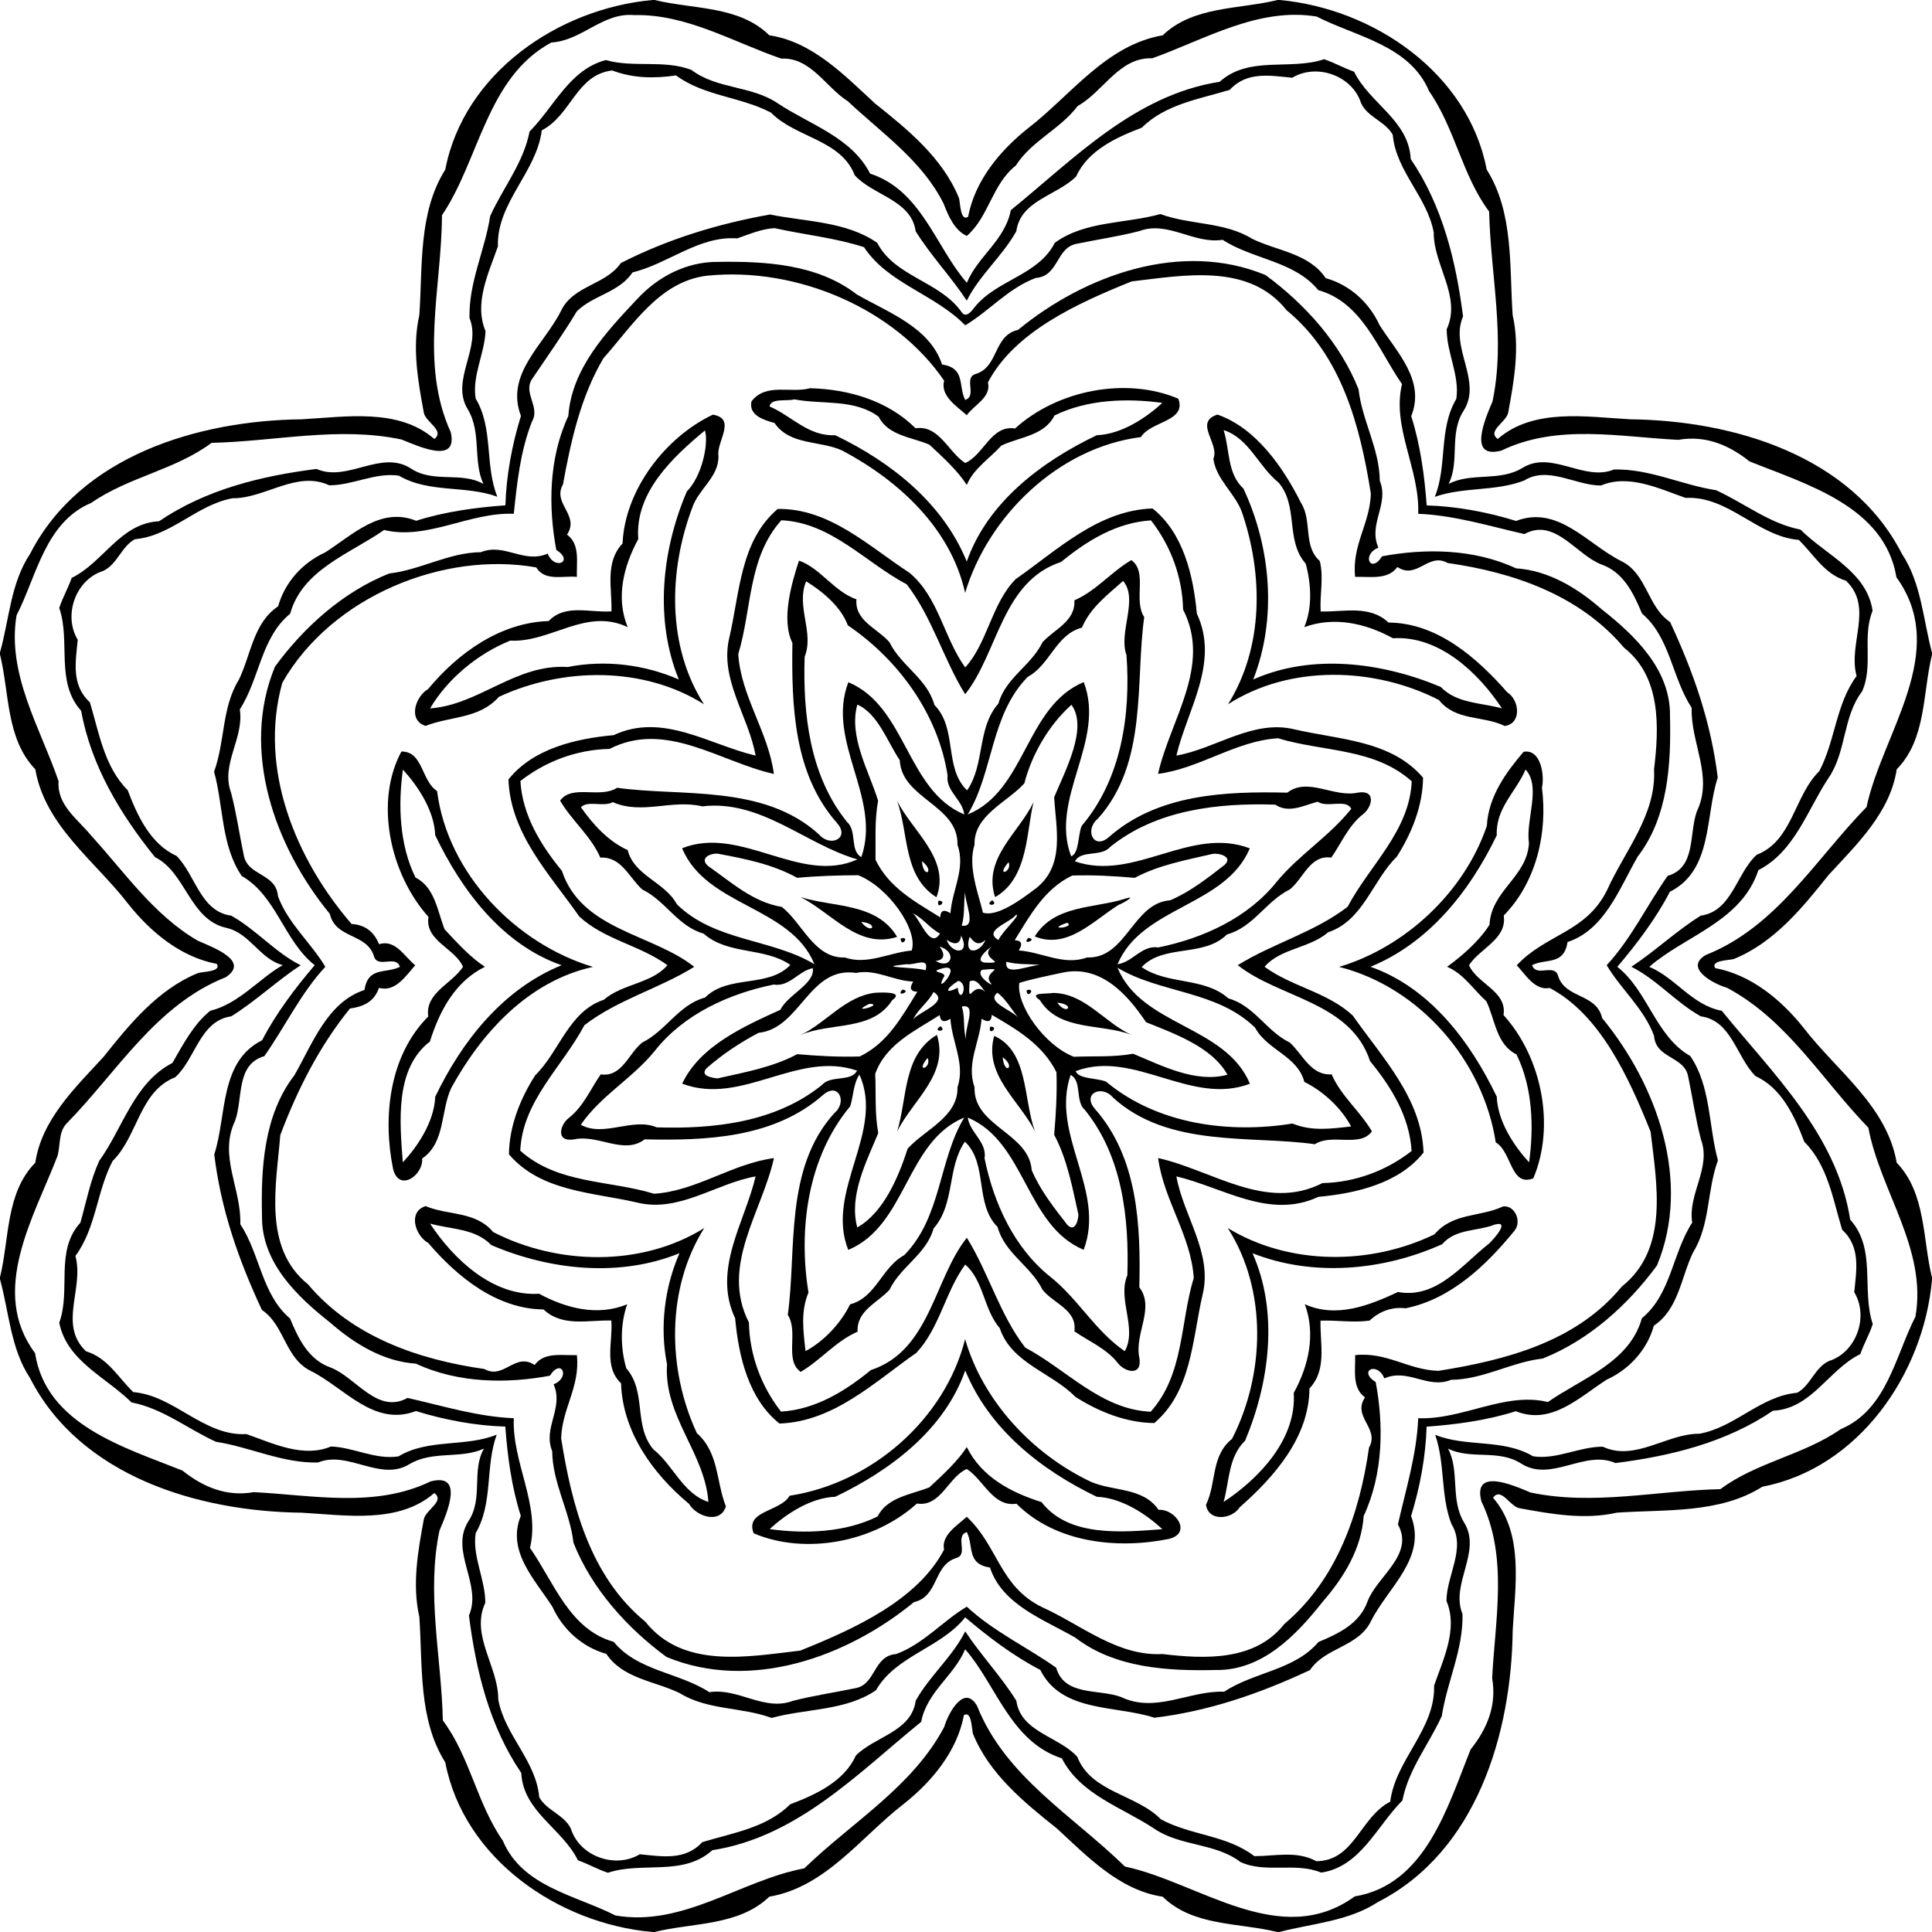<?xml version="1.0" encoding="UTF-8" ?>
<!DOCTYPE svg PUBLIC "-//W3C//DTD SVG 1.1//EN" "http://www.w3.org/Graphics/SVG/1.1/DTD/svg11.dtd">
<svg width="859pt" height="859pt" viewBox="0 0 859 859" version="1.1" xmlns="http://www.w3.org/2000/svg">
<path fill="#000000" opacity="1.00" d=" M 290.17 0.00 L 291.07 0.00 C 308.26 4.22 328.55 2.44 342.05 15.69 C 361.24 18.56 375.39 33.43 389.04 45.99 C 403.71 57.68 419.00 70.15 426.31 87.90 C 427.04 89.68 426.78 98.62 430.43 96.40 C 433.45 80.41 444.50 67.03 457.05 57.05 C 476.15 42.35 491.75 20.02 516.95 15.70 C 530.56 2.62 550.82 4.23 568.05 0.00 L 568.96 0.00 C 610.89 3.86 652.81 32.57 661.03 75.43 C 673.08 94.55 671.04 118.41 672.56 140.14 C 675.81 154.43 673.20 169.26 670.56 183.49 C 669.77 187.68 660.99 191.59 665.92 195.17 C 681.86 181.30 705.49 185.37 724.88 186.43 C 770.75 186.96 823.27 202.51 845.66 246.31 C 854.28 259.35 855.05 275.49 859.00 290.21 L 859.00 291.11 C 854.77 308.29 856.55 328.56 843.31 342.05 C 840.44 361.24 825.57 375.39 813.01 389.04 C 801.31 403.71 788.85 419.00 771.10 426.31 C 769.31 427.04 760.38 426.78 762.60 430.43 C 778.59 433.45 791.97 444.50 801.95 457.05 C 816.65 476.15 838.98 491.75 843.30 516.95 C 856.38 530.57 854.77 550.82 859.00 568.07 L 859.00 568.98 C 855.29 610.90 826.34 652.81 783.57 661.03 C 764.45 673.08 740.58 671.04 718.86 672.56 C 704.57 675.81 689.74 673.20 675.51 670.56 C 671.32 669.77 667.40 660.99 663.83 665.92 C 677.70 681.86 673.63 705.49 672.57 724.88 C 672.04 770.75 656.49 823.27 612.69 845.66 C 599.63 854.24 583.53 855.17 568.78 859.00 L 567.87 859.00 C 550.70 854.76 530.43 856.55 516.95 843.31 C 497.75 840.44 483.61 825.57 469.96 813.01 C 455.29 801.31 440.00 788.85 432.69 771.10 C 431.95 769.31 432.22 760.38 428.57 762.60 C 425.55 778.59 414.50 791.97 401.95 801.95 C 382.85 816.65 367.24 838.98 342.05 843.30 C 328.43 856.38 308.18 854.76 290.95 859.00 L 290.04 859.00 C 248.11 855.27 206.19 826.36 197.97 783.57 C 185.92 764.45 187.96 740.58 186.44 718.86 C 183.19 704.57 185.80 689.74 188.44 675.51 C 189.22 671.32 198.01 667.40 193.08 663.83 C 177.14 677.70 153.51 673.63 134.12 672.57 C 88.25 672.04 35.73 656.49 13.34 612.69 C 4.71 599.66 4.05 583.48 0.00 568.79 L 0.00 567.89 C 4.23 550.71 2.45 530.44 15.69 516.95 C 18.56 497.75 33.43 483.61 45.99 469.96 C 57.68 455.29 70.15 440.00 87.90 432.69 C 89.68 431.95 98.62 432.22 96.40 428.57 C 80.41 425.55 67.03 414.50 57.05 401.95 C 42.35 382.85 20.02 367.24 15.70 342.05 C 2.62 328.45 4.24 308.20 0.00 290.98 L 0.00 290.07 C 4.11 275.44 4.71 259.29 13.34 246.31 C 35.73 202.51 88.25 186.96 134.12 186.43 C 153.51 185.37 177.14 181.30 193.08 195.17 C 198.01 191.59 189.22 187.68 188.44 183.49 C 185.80 169.26 183.19 154.43 186.44 140.14 C 187.96 118.41 185.92 94.55 197.97 75.43 C 206.20 32.53 248.19 3.79 290.17 0.00 M 281.98 6.72 C 267.96 5.44 258.75 18.10 245.13 18.90 C 216.40 34.38 213.19 70.99 196.51 95.70 C 196.38 127.87 186.45 161.51 200.41 192.18 C 203.72 206.72 186.05 198.39 178.52 195.41 C 150.52 189.49 122.32 196.27 94.07 196.90 C 77.93 208.95 57.30 211.97 40.58 223.57 C 20.03 232.25 16.37 256.03 7.36 273.59 C 2.99 299.73 17.93 323.67 26.05 347.35 C 25.23 357.96 34.55 364.19 40.51 371.49 C 55.41 387.79 68.26 406.77 87.84 418.20 C 94.31 421.13 111.39 427.13 100.42 434.47 C 69.27 446.78 52.04 476.71 29.54 499.59 C 25.80 503.63 27.02 509.42 25.45 514.27 C 15.01 541.27 -4.92 574.14 15.58 601.62 C 20.54 633.56 55.45 643.57 81.15 653.86 C 90.27 661.17 100.75 665.56 112.82 663.44 C 138.94 664.73 166.65 670.64 191.43 658.67 C 206.56 654.68 198.75 672.62 195.41 680.48 C 189.49 708.48 196.27 736.68 196.90 764.93 C 208.95 781.07 211.97 801.70 223.57 818.42 C 232.25 838.97 256.03 842.63 273.59 851.64 C 303.68 856.92 329.48 835.95 357.61 830.70 C 378.77 810.17 405.67 794.55 419.83 767.81 C 421.60 761.59 428.81 748.50 434.47 758.58 C 446.91 789.93 477.06 807.29 500.17 829.90 C 533.04 836.85 569.16 867.19 602.35 843.18 C 633.83 837.95 643.61 803.29 653.86 777.85 C 661.17 768.73 665.56 758.24 663.44 746.18 C 664.73 720.06 670.64 692.35 658.67 667.57 C 654.68 652.44 672.62 660.25 680.48 663.59 C 708.48 669.50 736.68 662.73 764.93 662.10 C 781.07 650.05 801.70 647.03 818.42 635.43 C 838.97 626.75 842.63 602.97 851.64 585.41 C 856.92 555.32 835.95 529.52 830.70 501.39 C 810.17 480.23 794.55 453.33 767.81 439.17 C 761.59 437.39 748.50 430.19 758.58 424.53 C 789.93 412.09 807.29 381.94 829.90 358.83 C 836.85 325.96 867.19 289.84 843.18 256.65 C 837.95 225.16 803.29 215.39 777.85 205.14 C 768.73 197.83 758.24 193.44 746.18 195.56 C 720.06 194.27 692.35 188.36 667.57 200.33 C 652.44 204.32 660.25 186.37 663.59 178.52 C 669.50 150.52 662.73 122.32 662.10 94.07 C 650.05 77.93 647.03 57.30 635.43 40.58 C 626.75 20.03 602.97 16.37 585.41 7.36 C 559.53 3.08 535.68 17.56 512.31 25.92 C 497.59 25.36 490.68 40.69 479.15 47.13 C 471.41 57.43 458.67 62.59 451.63 73.63 C 441.14 81.83 439.64 96.49 429.85 104.90 C 424.35 102.37 421.67 96.00 419.53 90.50 C 409.99 71.40 391.98 59.14 376.97 45.02 C 367.03 38.72 360.54 25.45 347.35 26.05 C 326.12 18.77 305.14 6.14 281.98 6.72 Z" />
<path fill="#000000" opacity="1.00" d=" M 269.38 26.71 C 281.57 30.24 295.32 26.42 307.44 31.10 C 318.75 39.74 334.30 37.99 345.97 46.05 C 360.18 55.46 378.58 61.02 386.88 77.20 C 409.81 84.67 416.04 109.94 429.88 125.72 C 434.68 114.06 446.92 106.74 449.42 93.45 C 477.12 71.00 504.35 42.26 542.27 36.37 C 555.39 24.59 573.50 31.43 588.69 26.34 C 593.21 27.79 597.51 30.31 602.05 31.87 C 608.95 46.01 626.39 53.47 627.23 70.70 C 641.40 91.57 647.37 116.14 650.50 140.73 C 644.41 154.48 659.32 169.41 650.66 182.76 C 644.23 192.92 649.14 205.06 644.08 215.17 C 654.18 209.85 666.70 214.31 676.97 208.01 C 689.91 200.03 704.28 214.26 717.59 208.75 C 733.44 208.36 747.54 215.56 762.96 217.95 C 775.60 223.71 786.64 232.76 800.51 235.46 C 812.04 246.95 830.01 254.11 832.59 271.57 C 827.83 283.05 833.06 296.08 827.90 307.44 C 819.26 318.75 821.01 334.30 812.95 345.97 C 803.54 360.18 797.98 378.58 781.80 386.88 C 774.33 409.81 749.06 416.04 733.28 429.88 C 744.94 434.68 752.26 446.92 765.55 449.42 C 788.00 477.12 816.74 504.35 822.63 542.27 C 834.41 555.39 827.57 573.50 832.66 588.69 C 831.21 593.21 828.69 597.51 827.13 602.05 C 812.98 608.95 805.53 626.39 788.30 627.23 C 767.42 641.40 742.86 647.37 718.27 650.50 C 704.52 644.41 689.59 659.32 676.24 650.66 C 666.07 644.23 653.94 649.14 643.83 644.08 C 649.15 654.18 644.69 666.70 650.99 676.97 C 658.97 689.91 644.73 704.28 650.25 717.59 C 650.64 733.44 643.44 747.54 641.05 762.96 C 635.29 775.60 626.23 786.64 623.54 800.51 C 612.05 812.04 604.89 830.01 587.43 832.59 C 575.94 827.83 562.91 833.06 551.56 827.90 C 540.25 819.26 524.69 821.01 513.03 812.95 C 498.82 803.54 480.42 797.98 472.12 781.80 C 449.19 774.33 442.96 749.06 429.12 733.28 C 424.32 744.94 412.07 752.26 409.58 765.55 C 381.88 788.00 354.65 816.74 316.73 822.63 C 303.61 834.41 285.50 827.57 270.31 832.66 C 265.79 831.21 261.49 828.69 256.95 827.13 C 250.04 812.98 232.61 805.53 231.77 788.30 C 217.60 767.42 211.63 742.86 208.50 718.27 C 214.59 704.52 199.68 689.59 208.34 676.24 C 214.95 666.18 209.54 653.88 215.17 644.07 C 204.77 648.85 192.39 644.81 182.03 650.99 C 169.09 658.97 154.72 644.73 141.41 650.25 C 125.56 650.64 111.46 643.44 96.04 641.05 C 83.40 635.29 72.36 626.23 58.49 623.54 C 46.98 612.19 29.73 605.12 26.34 588.10 C 31.65 573.62 24.30 556.15 35.75 543.60 C 38.34 534.45 40.14 524.91 44.11 516.15 C 54.64 501.56 59.56 481.41 76.66 472.61 C 81.30 464.54 86.13 455.27 93.47 449.41 C 106.36 446.26 115.39 434.90 125.72 429.12 C 115.57 426.51 111.09 414.76 100.50 412.51 C 84.28 408.77 82.68 387.97 68.90 381.08 C 53.57 362.11 40.44 340.37 36.09 316.05 C 24.48 303.15 31.50 285.23 26.34 270.31 C 27.79 265.79 30.31 261.49 31.87 256.95 C 46.01 250.04 53.47 232.61 70.70 231.77 C 91.57 217.60 116.14 211.63 140.73 208.50 C 154.48 214.59 169.41 199.68 182.76 208.34 C 192.81 214.95 205.12 209.54 214.93 215.17 C 210.15 204.77 214.18 192.39 208.01 182.03 C 200.03 169.09 214.26 154.72 208.75 141.41 C 208.36 125.56 215.56 111.46 217.95 96.04 C 223.71 83.40 232.76 72.36 235.46 58.49 C 246.49 47.33 253.33 30.83 269.38 26.71 M 272.18 31.32 C 256.14 33.29 254.07 51.15 240.88 57.95 C 238.57 76.59 220.76 90.15 221.38 109.56 C 217.24 121.41 210.65 134.80 215.87 147.18 C 215.48 157.30 209.85 166.97 211.48 177.19 C 219.48 190.52 215.44 206.77 221.12 220.85 C 206.85 215.63 190.91 219.39 177.36 211.50 C 166.95 209.91 156.78 215.81 146.38 215.77 C 131.91 209.03 117.84 221.68 103.41 221.53 C 87.52 224.40 76.22 238.31 59.96 239.75 C 53.99 242.96 52.18 250.92 45.84 253.86 C 33.65 257.70 27.98 273.54 34.57 284.46 C 33.61 294.23 31.62 304.64 39.94 312.21 C 44.04 325.65 46.31 340.87 56.77 351.31 C 61.03 362.64 66.92 375.34 78.44 380.51 C 86.97 388.99 89.05 405.27 102.81 407.12 C 113.99 413.38 122.22 423.40 133.67 429.16 C 123.45 435.84 113.64 445.14 102.82 451.88 C 88.84 453.84 86.94 470.85 77.91 478.97 C 61.95 485.19 61.29 505.23 50.09 516.17 C 42.93 529.82 42.79 545.86 33.53 558.43 C 37.49 572.87 25.78 588.98 38.25 600.81 C 47.90 603.74 52.59 612.51 59.24 618.95 C 77.67 620.50 90.53 638.64 109.56 637.62 C 121.41 641.76 134.80 648.34 147.18 643.13 C 157.30 643.52 166.97 649.15 177.19 647.52 C 190.52 639.52 206.77 643.55 220.85 637.88 C 215.63 652.15 219.39 668.09 211.50 681.64 C 209.91 692.05 215.81 702.21 215.77 712.62 C 209.03 727.08 221.68 741.16 221.53 755.59 C 224.40 771.48 238.31 782.78 239.75 799.04 C 242.96 805.01 250.92 806.82 253.86 813.16 C 257.70 825.35 273.54 831.02 284.46 824.43 C 294.23 825.39 304.64 827.38 312.21 819.06 C 325.65 814.96 340.87 812.69 351.31 802.23 C 362.64 797.97 375.34 792.08 380.51 780.56 C 388.99 772.02 405.27 769.95 407.12 756.19 C 413.38 745.01 423.40 736.78 429.16 725.33 C 435.84 735.55 445.14 745.36 451.88 756.18 C 453.84 770.16 470.85 772.05 478.97 781.09 C 485.19 797.04 505.23 797.71 516.17 808.91 C 529.52 816.12 545.46 815.87 557.70 825.28 C 566.93 825.29 576.46 822.73 585.30 827.53 C 602.28 827.32 604.67 807.97 618.12 801.05 C 620.43 782.40 638.24 768.85 637.62 749.44 C 641.76 737.59 648.34 724.19 643.13 711.82 C 643.11 700.50 651.99 688.34 645.35 677.66 C 640.39 664.84 642.62 650.87 638.10 637.95 C 652.20 643.60 668.16 639.53 681.64 647.50 C 692.05 649.08 702.21 643.18 712.62 643.23 C 727.08 649.96 741.16 637.31 755.59 637.47 C 771.48 634.60 782.78 620.69 799.04 619.25 C 805.01 616.04 806.82 608.07 813.16 605.14 C 825.35 601.30 831.02 585.46 824.43 574.54 C 825.39 564.77 827.38 554.36 819.06 546.79 C 814.96 533.35 812.69 518.12 802.23 507.69 C 797.97 496.36 792.08 483.66 780.56 478.49 C 772.02 470.00 769.95 453.73 756.19 451.88 C 745.01 445.62 736.78 435.60 725.33 429.84 C 735.55 423.16 745.36 413.85 756.18 407.12 C 770.16 405.16 772.05 388.14 781.09 380.03 C 797.04 373.81 797.71 353.77 808.91 342.83 C 816.07 329.18 816.21 313.14 825.47 300.57 C 821.51 286.13 833.22 270.02 820.75 258.19 C 811.10 255.26 806.41 246.49 799.76 240.05 C 781.33 238.50 768.47 220.36 749.44 221.38 C 737.59 217.24 724.19 210.65 711.82 215.87 C 700.50 215.88 688.34 207.01 677.66 213.65 C 664.84 218.61 650.87 216.37 637.95 220.90 C 643.60 206.79 639.53 190.84 647.50 177.36 C 649.08 166.95 643.18 156.78 643.23 146.38 C 649.96 131.91 637.31 117.84 637.47 103.41 C 634.60 87.52 620.69 76.22 619.25 59.96 C 616.04 53.99 608.07 52.18 605.14 45.84 C 601.30 33.65 585.46 27.98 574.54 34.57 C 564.77 33.61 554.36 31.62 546.79 39.94 C 533.35 44.04 518.12 46.31 507.69 56.77 C 496.36 61.03 483.66 66.92 478.49 78.44 C 470.00 86.97 453.73 89.05 451.88 102.81 C 445.62 113.99 435.60 122.22 429.84 133.67 C 423.16 123.45 413.85 113.64 407.12 102.82 C 405.16 88.84 388.14 86.94 380.03 77.91 C 373.81 61.95 353.77 61.29 342.83 50.09 C 329.18 42.93 313.14 42.79 300.57 33.53 C 290.96 34.95 281.42 34.84 272.18 31.32 Z" />
<path fill="#000000" opacity="1.00" d=" M 342.32 95.37 C 358.07 98.57 376.32 98.41 390.02 107.96 C 397.92 123.14 417.73 124.97 427.45 138.64 C 429.47 141.80 432.08 138.24 433.44 136.44 C 443.33 124.32 461.67 122.43 468.98 107.96 C 482.40 98.13 500.49 99.51 515.90 95.18 C 529.59 100.15 544.33 98.52 556.82 106.22 C 567.96 111.63 582.03 112.61 589.42 123.66 C 600.11 126.65 608.77 134.48 613.39 144.59 C 621.13 156.73 633.83 169.18 627.45 185.04 C 631.52 197.72 633.37 211.63 634.33 224.71 C 647.57 225.10 661.30 227.66 674.07 231.62 C 692.72 224.48 705.74 241.86 720.61 249.35 C 732.36 254.95 732.32 269.71 742.55 276.57 C 753.01 298.96 760.78 321.37 763.74 345.72 C 758.11 362.84 761.56 386.98 742.46 396.48 C 736.25 408.52 727.49 419.98 719.08 429.86 C 732.76 440.65 736.04 460.66 751.52 469.53 C 760.74 483.01 759.62 500.67 763.82 515.90 C 758.84 529.59 760.48 544.33 752.78 556.82 C 747.37 567.96 746.39 582.03 735.34 589.42 C 732.35 600.11 724.52 608.77 714.41 613.39 C 702.27 621.13 689.81 633.83 673.96 627.45 C 661.27 631.52 647.37 633.37 634.29 634.33 C 633.90 647.57 631.34 661.30 627.38 674.07 C 634.51 692.72 617.14 705.74 609.65 720.61 C 604.05 732.36 589.29 732.32 582.43 742.55 C 560.04 753.01 537.63 760.78 513.28 763.74 C 496.16 758.11 472.02 761.56 462.52 742.46 C 450.48 736.25 439.02 727.49 429.14 719.08 C 418.34 732.76 398.34 736.04 389.47 751.52 C 375.99 760.74 358.32 759.62 343.10 763.82 C 329.41 758.84 314.67 760.48 302.18 752.78 C 291.04 747.37 276.97 746.39 269.58 735.34 C 258.89 732.35 250.23 724.52 245.61 714.41 C 237.87 702.27 225.16 689.81 231.55 673.96 C 227.48 661.27 225.62 647.37 224.67 634.29 C 211.43 633.90 197.69 631.34 184.93 627.38 C 166.28 634.51 153.26 617.14 138.39 609.65 C 126.64 604.05 126.68 589.29 116.45 582.43 C 105.99 560.04 98.21 537.63 95.26 513.28 C 100.88 496.16 97.44 472.02 116.54 462.52 C 122.74 450.48 131.51 439.02 139.92 429.14 C 126.24 418.34 122.96 398.34 107.48 389.47 C 98.26 375.99 99.38 358.32 95.18 343.10 C 100.15 329.41 98.52 314.67 106.22 302.18 C 111.63 291.04 112.61 276.97 123.66 269.58 C 126.65 258.89 134.48 250.23 144.59 245.61 C 156.73 237.87 169.18 225.16 185.04 231.55 C 197.72 227.48 211.63 225.62 224.71 224.67 C 225.10 211.43 227.66 197.69 231.62 184.93 C 224.48 166.28 241.86 153.26 249.35 138.39 C 254.76 126.79 269.26 126.85 276.04 116.95 C 297.24 106.16 319.21 99.53 342.32 95.37 M 344.40 101.44 C 338.56 101.75 333.21 104.13 327.77 105.99 C 310.84 104.75 297.26 117.20 281.24 121.12 C 275.20 130.11 263.81 131.18 256.45 138.44 C 250.25 148.80 243.23 158.63 236.49 168.63 C 232.53 174.80 240.31 181.03 236.53 187.42 C 231.35 200.56 229.90 214.57 228.44 228.44 C 208.56 227.67 189.99 240.27 170.77 235.64 C 155.52 246.28 134.45 253.24 129.00 272.88 C 115.99 283.52 115.43 301.82 106.62 315.41 C 108.66 328.11 98.03 339.74 102.72 352.37 C 105.12 361.52 106.42 370.86 108.36 380.10 C 109.91 389.58 122.78 388.09 123.58 398.45 C 128.06 410.62 138.33 419.21 144.64 429.85 C 133.64 441.74 126.78 456.43 117.52 469.59 C 104.69 473.28 108.18 488.59 104.48 498.42 C 97.11 513.93 107.40 528.64 106.84 544.28 C 115.65 557.66 116.34 575.52 128.94 586.21 C 132.64 595.09 137.08 604.54 146.99 608.03 C 158.23 612.31 167.74 629.01 181.22 621.54 C 196.80 625.07 212.29 629.90 228.44 630.56 C 227.67 650.44 240.27 669.01 235.64 688.23 C 246.28 703.48 253.24 724.55 272.88 730.00 C 283.52 743.01 301.82 743.56 315.41 752.38 C 328.11 750.34 339.74 760.97 352.37 756.28 C 361.52 753.88 370.86 752.58 380.10 750.64 C 389.58 749.09 388.09 736.21 398.45 735.42 C 410.62 730.93 419.21 720.67 429.85 714.36 C 441.74 725.36 456.43 732.21 469.59 741.48 C 473.28 754.31 488.59 750.82 498.42 754.52 C 513.93 761.89 528.64 751.60 544.28 752.16 C 557.66 743.35 575.52 742.66 586.21 730.06 C 595.09 726.36 604.54 721.92 608.03 712.01 C 612.31 700.77 629.01 691.26 621.54 677.78 C 625.07 662.20 629.90 646.71 630.56 630.56 C 650.44 631.32 669.01 618.73 688.23 623.36 C 703.48 612.72 724.55 605.76 730.00 586.12 C 743.01 575.48 743.56 557.18 752.38 543.59 C 750.34 530.89 760.97 519.26 756.28 506.63 C 753.88 497.47 752.58 488.14 750.64 478.90 C 749.09 469.42 736.21 470.91 735.42 460.55 C 730.93 448.38 720.67 439.79 714.36 429.15 C 725.36 417.26 732.21 402.56 741.48 389.41 C 754.31 385.72 750.82 370.41 754.52 360.58 C 761.89 345.06 751.60 330.36 752.16 314.72 C 743.35 301.34 742.66 283.48 730.06 272.79 C 726.36 263.91 721.92 254.45 712.01 250.97 C 700.77 246.69 691.26 229.99 677.78 237.46 C 662.20 233.93 646.71 229.10 630.56 228.44 C 631.32 208.56 618.73 189.99 623.36 170.77 C 612.72 155.52 605.76 134.45 586.12 129.00 C 575.48 115.99 557.18 115.43 543.59 106.62 C 530.89 108.66 519.26 98.03 506.63 102.72 C 497.47 105.12 488.14 106.42 478.90 108.36 C 469.42 109.91 470.91 122.78 460.55 123.58 C 448.38 128.06 439.79 138.33 429.15 144.64 C 415.69 130.81 394.77 126.08 384.16 109.90 C 371.38 105.73 357.56 104.38 344.40 101.44 Z" />
<path fill="#000000" opacity="1.00" d=" M 319.16 116.44 C 340.34 116.09 363.53 117.44 380.90 130.88 C 395.02 139.01 413.38 145.49 418.85 162.05 C 429.38 163.65 425.98 171.56 429.13 177.81 C 434.70 176.00 428.04 167.68 434.06 166.20 C 444.16 162.87 441.57 149.19 452.66 146.66 C 482.34 122.25 525.29 106.80 562.65 122.28 C 580.24 135.19 595.89 152.59 604.03 173.08 C 605.62 187.06 613.36 199.55 613.48 213.78 C 617.76 224.27 608.19 232.96 612.86 243.50 C 605.19 246.58 609.38 255.41 614.51 247.34 C 633.23 243.82 655.09 243.84 674.04 252.69 C 688.55 253.65 701.41 261.52 712.13 270.89 C 727.06 282.66 742.80 297.79 742.51 318.34 C 743.01 339.78 741.69 363.29 728.12 380.90 C 719.99 395.02 713.51 413.38 696.95 418.85 C 695.34 429.38 687.44 425.98 681.19 429.13 C 683.00 434.70 691.31 428.04 692.80 434.06 C 696.13 444.16 709.81 441.57 712.34 452.66 C 736.75 482.34 752.20 525.29 736.72 562.65 C 723.80 580.24 706.41 595.89 685.92 604.03 C 671.93 605.62 659.45 613.36 645.22 613.48 C 634.73 617.76 626.04 608.19 615.50 612.86 C 612.42 605.19 603.59 609.38 611.66 614.51 C 615.18 633.23 615.16 655.09 606.31 674.04 C 605.35 688.55 597.48 701.41 588.11 712.13 C 576.34 727.06 561.21 742.80 540.66 742.51 C 519.22 743.01 495.71 741.69 478.10 728.12 C 463.98 719.99 445.62 713.51 440.15 696.95 C 429.62 695.34 433.02 687.44 429.87 681.19 C 424.30 683.00 430.95 691.31 424.94 692.80 C 414.83 696.13 417.42 709.81 406.34 712.34 C 376.65 736.75 333.71 752.20 296.35 736.72 C 278.76 723.80 263.11 706.41 254.97 685.92 C 253.38 671.93 245.64 659.45 245.52 645.22 C 241.24 634.73 250.81 626.04 246.14 615.50 C 253.81 612.42 249.61 603.59 244.49 611.66 C 225.77 615.18 203.91 615.16 184.96 606.31 C 170.44 605.35 157.59 597.48 146.87 588.11 C 131.94 576.34 116.20 561.21 116.49 540.66 C 115.98 519.22 117.31 495.71 130.88 478.10 C 139.01 463.98 145.49 445.62 162.05 440.15 C 163.65 429.62 171.56 433.02 177.81 429.87 C 176.00 424.30 167.68 430.95 166.20 424.94 C 162.87 414.83 149.19 417.42 146.66 406.34 C 122.25 376.65 106.80 333.71 122.28 296.35 C 135.19 278.76 152.59 263.11 173.08 254.97 C 187.06 253.38 199.55 245.64 213.78 245.52 C 224.27 241.24 232.96 250.81 243.50 246.14 C 246.58 253.81 255.41 249.61 247.34 244.49 C 243.82 225.77 243.84 203.91 252.69 184.96 C 254.18 163.94 269.43 147.69 283.14 133.14 C 292.37 123.05 305.25 116.32 319.16 116.44 M 314.28 122.59 C 293.15 125.16 281.21 144.78 268.29 159.30 C 258.22 176.25 253.77 196.27 250.32 215.34 C 245.41 223.97 257.93 229.00 252.10 237.70 C 258.04 242.02 256.25 249.93 256.49 256.49 C 250.37 255.87 242.26 258.62 238.42 252.28 C 197.47 244.99 147.56 264.96 125.52 303.56 C 114.82 341.84 131.47 382.07 156.33 410.83 C 162.19 411.17 166.23 414.12 168.52 419.80 C 175.86 417.53 179.73 425.26 184.62 429.17 C 180.66 433.61 175.77 441.33 168.52 439.20 C 166.33 445.49 161.51 447.59 155.61 448.40 C 142.02 465.11 132.17 484.60 124.62 504.69 C 122.85 527.01 116.79 554.80 136.95 571.04 C 156.64 594.41 186.20 604.54 215.34 608.68 C 223.97 613.59 229.00 601.07 237.70 606.90 C 242.02 600.96 249.93 602.75 256.49 602.51 C 258.00 616.67 249.84 626.23 249.50 639.56 C 254.23 669.29 262.33 700.87 286.95 721.06 C 303.73 742.19 332.58 736.58 355.80 733.89 C 380.10 724.14 407.99 711.40 419.74 688.99 C 418.37 682.45 425.92 678.09 429.83 674.38 C 443.87 687.50 444.31 705.28 463.40 714.61 C 480.68 722.40 496.83 736.49 516.85 735.41 C 535.64 737.66 558.06 738.63 571.04 722.05 C 594.41 702.36 604.54 672.80 608.68 643.66 C 613.59 635.03 601.07 630.00 606.90 621.30 C 600.96 616.97 602.75 609.07 602.51 602.51 C 616.67 601.00 626.23 609.16 639.56 609.50 C 669.29 604.77 700.87 596.67 721.06 572.05 C 742.19 555.27 736.58 526.42 733.89 503.20 C 724.14 478.90 711.40 451.01 688.99 439.26 C 682.45 440.62 678.09 433.08 674.38 429.17 C 687.50 415.13 705.28 414.68 714.61 395.60 C 722.40 378.32 736.49 362.17 735.41 342.15 C 737.66 323.35 738.63 300.94 722.05 287.96 C 702.36 264.59 672.80 254.45 643.66 250.32 C 635.03 245.41 630.00 257.93 621.30 252.10 C 616.97 258.04 609.07 256.25 602.51 256.49 C 601.00 242.33 609.16 232.77 609.50 219.44 C 604.77 189.71 596.67 158.13 572.05 137.94 C 555.27 116.80 526.42 122.42 503.20 125.11 C 478.90 134.86 451.01 147.60 439.26 170.01 C 440.82 176.66 433.17 179.97 429.83 184.62 C 425.69 180.78 417.96 176.17 419.78 169.27 C 398.29 137.67 354.77 118.42 314.28 122.59 Z" />
<path fill="#000000" opacity="1.00" d=" M 360.21 172.61 C 377.21 173.06 394.71 178.07 407.05 190.41 C 417.59 188.88 421.55 200.97 429.15 205.86 C 437.41 202.30 440.66 188.82 451.32 190.51 C 470.25 173.32 500.87 167.47 523.90 177.27 C 527.72 187.48 511.61 187.19 507.28 194.33 C 470.41 199.02 439.31 229.59 429.11 263.61 C 422.72 234.86 399.65 213.74 374.64 200.40 C 364.66 195.72 351.28 198.19 344.37 188.07 C 339.80 186.76 332.80 184.82 334.11 178.47 C 340.57 170.06 351.44 174.98 360.21 172.61 M 353.24 177.57 C 349.68 178.50 342.90 176.89 342.14 180.70 C 352.23 185.07 359.28 194.02 371.36 193.51 C 396.26 205.47 419.23 223.67 429.84 249.67 C 439.13 223.22 463.11 205.26 487.62 193.51 C 498.75 193.09 509.71 185.65 516.80 179.14 C 501.08 176.96 483.34 177.56 468.81 184.75 C 464.38 193.77 453.19 194.28 445.19 198.13 C 440.03 203.89 432.89 208.27 429.85 215.61 C 425.78 209.26 419.12 203.18 413.21 197.69 C 405.51 194.40 394.87 193.71 390.68 185.29 C 379.81 177.23 365.77 179.97 353.24 177.57 Z" />
<path fill="#000000" opacity="1.00" d=" M 316.95 184.37 C 327.64 186.14 318.51 196.44 319.43 202.57 C 319.81 211.97 310.58 217.40 307.79 225.74 C 297.28 253.63 296.42 287.21 312.99 313.12 C 286.05 296.15 250.20 296.66 221.83 309.82 C 212.95 319.77 200.25 318.34 189.24 322.75 C 181.20 320.24 184.69 309.63 190.36 306.35 C 203.73 290.23 222.47 276.80 243.97 276.13 C 251.35 268.33 262.41 272.56 271.87 271.81 C 272.15 261.47 268.85 250.06 276.80 241.65 C 277.84 217.56 296.08 194.23 316.95 184.37 M 313.43 191.39 C 299.00 203.36 282.20 219.05 283.78 239.68 C 277.33 251.60 273.64 265.65 279.09 278.86 C 260.64 269.95 244.78 285.83 226.86 284.83 C 212.45 290.62 198.94 301.84 191.22 314.97 C 213.11 313.38 229.21 295.08 252.47 296.56 C 268.94 293.27 286.58 295.45 301.81 302.11 C 290.96 275.51 294.22 244.59 305.41 218.45 C 312.15 211.72 315.16 197.10 313.43 191.39 Z" />
<path fill="#000000" opacity="1.00" d=" M 541.30 184.33 C 558.30 190.23 570.51 207.69 578.43 223.56 C 583.58 231.59 579.22 242.67 586.78 249.42 C 588.67 256.61 586.72 264.42 587.19 271.87 C 597.53 272.15 608.94 268.85 617.35 276.80 C 638.99 276.93 656.64 292.42 670.17 307.83 C 675.60 311.23 676.68 321.70 669.04 322.79 C 659.38 318.04 647.35 320.73 639.75 311.22 C 611.18 296.60 573.64 295.39 546.01 313.12 C 561.87 287.71 561.66 255.47 552.21 227.79 C 549.12 219.20 540.71 213.26 539.49 203.98 C 542.37 197.19 530.59 187.79 541.30 184.33 M 544.03 191.22 C 546.85 200.01 545.52 210.45 552.84 217.22 C 565.14 243.50 567.81 275.12 557.20 302.12 C 583.26 290.45 614.60 294.51 640.55 305.41 C 647.83 312.91 658.40 312.32 667.80 314.97 C 657.46 299.29 639.98 282.48 619.32 283.78 C 607.32 277.19 593.30 273.92 579.89 278.85 C 583.61 270.09 582.96 259.55 580.55 250.63 C 571.34 240.14 577.52 225.24 568.48 214.56 C 559.63 207.52 555.35 194.82 544.03 191.22 Z" />
<path fill="#000000" opacity="1.00" d=" M 345.77 226.29 C 368.81 225.92 386.32 242.94 404.33 254.64 C 417.33 265.46 419.60 283.52 429.15 296.75 C 439.08 285.89 440.81 268.46 451.55 257.52 C 470.17 244.52 488.24 226.91 512.43 226.07 C 526.16 236.91 530.61 256.05 532.14 272.84 C 542.34 294.59 527.92 315.31 523.04 335.95 C 540.62 332.86 557.07 319.75 575.60 324.30 C 595.31 328.89 618.51 329.09 632.71 345.77 C 632.60 358.24 627.69 370.52 621.01 380.93 C 610.21 391.50 606.14 409.31 590.53 414.49 C 582.30 421.63 569.19 421.67 562.25 429.85 C 574.38 438.74 590.34 441.16 601.48 451.55 C 614.48 470.17 632.09 488.24 632.93 512.43 C 622.09 526.16 602.95 530.61 586.16 532.14 C 564.41 542.34 543.69 527.92 523.05 523.04 C 526.14 540.62 539.25 557.07 534.70 575.60 C 530.11 595.31 529.91 618.51 513.23 632.71 C 500.76 632.60 488.47 627.69 478.07 621.01 C 467.50 610.21 449.69 606.14 444.51 590.53 C 437.37 582.30 437.33 569.19 429.15 562.25 C 420.26 574.38 417.84 590.34 407.45 601.48 C 388.82 614.48 370.76 632.09 346.57 632.93 C 332.84 622.09 328.38 602.95 326.86 586.16 C 316.66 564.41 331.08 543.69 335.96 523.05 C 318.38 526.14 301.93 539.25 283.40 534.70 C 263.69 530.11 240.49 529.91 226.29 513.23 C 226.40 500.76 231.30 488.47 237.99 478.07 C 248.79 467.50 252.86 449.69 268.47 444.51 C 276.70 437.37 289.80 437.33 296.75 429.15 C 284.62 420.26 268.66 417.84 257.52 407.45 C 244.52 388.82 226.91 370.76 226.07 346.57 C 236.91 332.84 256.05 328.38 272.84 326.86 C 294.59 316.66 315.31 331.08 335.95 335.96 C 332.86 318.38 319.75 301.93 324.30 283.40 C 328.89 263.69 329.09 240.49 345.77 226.29 M 347.39 231.32 C 332.49 247.92 334.33 270.83 328.24 290.80 C 329.41 309.54 341.65 325.54 344.08 344.11 C 320.10 338.78 296.07 320.14 271.01 332.98 C 256.68 333.27 242.71 338.37 231.38 347.25 C 232.31 362.56 240.40 375.69 249.84 387.20 C 258.49 413.57 290.21 415.20 308.67 429.87 C 292.96 439.62 274.60 444.44 259.83 455.83 C 250.08 474.27 232.31 489.45 231.32 511.61 C 247.92 526.51 270.83 524.66 290.80 530.76 C 309.54 529.59 325.54 517.35 344.11 514.92 C 338.78 538.90 320.14 562.93 332.98 587.99 C 333.27 602.32 338.37 616.28 347.25 627.62 C 362.56 626.69 375.69 618.60 387.20 609.16 C 413.57 600.51 415.20 568.78 429.87 550.33 C 439.62 566.04 444.44 584.40 455.83 599.17 C 474.27 608.92 489.45 626.69 511.61 627.68 C 526.51 611.08 524.66 588.17 530.76 568.20 C 529.59 549.46 517.35 533.46 514.92 514.89 C 538.90 520.21 562.93 538.86 587.99 526.02 C 602.32 525.73 616.28 520.62 627.62 511.75 C 626.69 496.44 618.60 483.31 609.16 471.80 C 600.51 445.42 568.78 443.80 550.33 429.13 C 566.04 419.38 584.40 414.55 599.17 403.17 C 608.92 384.73 626.69 369.55 627.68 347.39 C 611.08 332.49 588.17 334.33 568.20 328.24 C 549.46 329.41 533.46 341.65 514.89 344.08 C 520.21 320.10 538.86 296.07 526.02 271.01 C 525.73 256.68 520.62 242.71 511.75 231.38 C 496.44 232.31 483.31 240.40 471.80 249.84 C 445.42 258.49 443.80 290.21 429.13 308.67 C 419.38 292.96 414.55 274.60 403.17 259.83 C 384.73 250.08 369.55 232.31 347.39 231.32 Z" />
<path fill="#000000" opacity="1.00" d=" M 355.24 249.27 C 364.66 252.49 370.83 263.04 380.79 266.47 C 379.97 276.09 390.11 279.35 395.48 285.56 C 400.70 296.15 412.27 301.72 415.47 313.47 C 425.81 323.83 419.58 341.55 429.99 351.40 C 438.01 339.85 434.29 323.67 443.91 312.82 C 447.09 301.37 458.50 295.95 463.52 285.55 C 468.90 279.66 478.25 276.23 477.68 266.92 C 487.35 262.74 494.09 254.22 503.03 249.03 C 510.40 254.39 503.78 266.71 508.74 274.39 C 504.71 302.87 510.45 339.43 488.03 364.10 C 482.08 369.12 486.27 378.05 493.02 372.20 C 514.75 352.98 545.04 351.79 572.36 352.43 C 581.63 345.34 593.05 354.83 603.91 352.38 C 612.16 351.17 609.96 359.08 606.00 362.02 C 599.47 367.18 596.45 374.82 591.91 381.31 C 582.38 379.97 579.61 390.58 573.44 395.48 C 562.85 400.70 557.27 412.27 545.53 415.47 C 535.16 425.81 517.44 419.58 507.60 429.99 C 519.15 438.01 535.33 434.29 546.18 443.91 C 557.63 447.09 563.05 458.50 573.45 463.52 C 579.34 468.90 582.77 478.25 592.08 477.68 C 596.25 487.35 604.77 494.09 609.97 503.03 C 604.61 510.40 592.28 503.78 584.61 508.74 C 556.13 504.71 519.57 510.45 494.90 488.03 C 489.87 482.08 480.95 486.27 486.80 493.02 C 506.01 514.75 507.20 545.04 506.57 572.36 C 513.66 581.63 504.17 593.05 506.62 603.91 C 507.83 612.16 499.92 609.96 496.98 606.00 C 491.82 599.47 484.17 596.45 477.69 591.91 C 479.03 582.38 468.41 579.61 463.52 573.44 C 458.30 562.85 446.73 557.27 443.53 545.53 C 433.19 535.16 439.42 517.44 429.01 507.60 C 420.99 519.15 424.71 535.33 415.09 546.18 C 411.91 557.63 400.50 563.05 395.48 573.45 C 390.10 579.34 380.75 582.77 381.32 592.08 C 371.65 596.25 364.91 604.77 355.97 609.97 C 348.60 604.61 355.21 592.28 350.26 584.61 C 354.29 556.13 348.55 519.57 370.97 494.90 C 376.91 489.87 372.73 480.95 365.98 486.80 C 344.25 506.01 313.96 507.20 286.64 506.57 C 277.37 513.66 265.95 504.17 255.09 506.62 C 246.83 507.83 249.04 499.92 253.00 496.98 C 259.52 491.82 262.55 484.17 267.09 477.69 C 276.62 479.03 279.39 468.41 285.56 463.52 C 296.15 458.30 301.72 446.73 313.47 443.53 C 323.83 433.19 341.55 439.42 351.40 429.01 C 339.85 420.99 323.67 424.71 312.82 415.09 C 301.37 411.91 295.95 400.50 285.55 395.48 C 279.66 390.10 276.23 380.75 266.92 381.32 C 262.74 371.65 254.22 364.91 249.03 355.97 C 254.39 348.60 266.71 355.21 274.39 350.26 C 302.87 354.29 339.43 348.55 364.10 370.97 C 369.12 376.91 378.05 372.73 372.20 365.98 C 352.73 344.04 351.93 313.43 352.32 285.88 C 347.22 275.55 351.93 259.40 355.24 249.27 M 358.42 258.46 C 353.80 269.70 362.11 281.16 357.76 291.99 C 356.95 317.26 359.92 344.84 376.61 365.46 C 381.14 369.40 377.76 378.36 382.98 381.06 C 392.10 354.62 367.13 329.74 377.19 303.32 C 403.04 314.16 402.96 351.32 428.72 362.12 C 427.99 355.52 420.40 351.74 421.31 344.74 C 417.06 317.27 399.21 293.10 376.94 278.02 C 373.86 269.43 364.86 262.40 358.42 258.46 M 499.37 258.29 C 492.40 264.46 484.71 270.26 481.04 279.07 C 469.49 282.04 466.96 295.53 456.96 300.94 C 440.35 317.82 441.71 343.20 430.28 362.12 C 456.24 351.50 455.83 314.13 481.85 303.27 C 491.87 329.46 466.45 354.85 476.25 380.74 C 479.89 379.44 479.26 370.81 480.96 367.17 C 498.72 346.22 502.75 317.53 500.86 291.30 C 497.15 281.11 506.29 266.57 499.37 258.29 M 381.18 313.27 C 377.27 327.53 386.23 342.52 390.42 356.00 C 388.82 364.66 389.37 373.52 389.28 382.28 C 395.24 394.65 406.82 400.90 418.04 407.85 C 418.19 404.39 420.03 404.43 422.59 406.05 C 423.27 395.81 429.49 386.09 425.70 375.65 C 426.27 357.98 400.86 355.14 400.05 338.01 C 394.61 329.92 390.41 317.36 381.18 313.27 M 476.38 313.36 C 466.39 322.33 458.85 335.19 455.44 348.29 C 447.87 356.71 432.91 362.42 433.29 375.60 C 430.14 385.36 435.15 397.63 437.03 405.79 C 443.14 407.73 453.16 400.66 460.83 394.80 C 473.56 384.56 469.53 368.57 468.70 354.46 C 473.74 342.37 483.83 323.55 476.38 313.36 M 272.47 356.66 C 268.14 358.97 261.46 355.71 258.27 358.90 C 263.57 366.44 270.39 374.04 279.07 377.96 C 282.04 389.51 295.53 392.04 300.94 402.04 C 317.82 418.65 343.20 417.29 362.12 428.72 C 351.50 402.76 314.13 403.17 303.27 377.15 C 329.46 366.73 355.83 393.58 381.23 382.10 C 358.12 375.48 338.42 355.42 312.23 358.52 C 298.60 355.28 285.61 362.37 272.47 356.66 M 585.84 356.46 C 579.77 358.07 572.96 361.80 567.01 357.76 C 541.74 356.95 514.16 359.92 493.54 376.61 C 489.60 381.14 480.63 377.76 477.94 382.98 C 504.38 392.10 529.26 367.13 555.68 377.19 C 544.84 403.04 507.68 402.96 496.88 428.72 C 503.65 427.77 507.69 420.10 515.02 421.25 C 534.95 417.17 554.97 408.09 567.82 391.83 C 577.78 379.89 590.70 372.14 600.79 359.64 C 598.52 354.99 590.26 359.35 585.84 356.46 M 318.98 379.53 C 315.47 379.42 310.90 381.69 314.89 385.09 C 325.16 392.24 334.74 401.11 347.60 403.23 C 356.72 410.34 362.02 426.18 375.60 425.71 C 385.67 429.19 395.42 423.46 405.36 422.63 C 408.34 413.45 395.00 394.44 381.57 389.14 C 372.54 389.18 363.37 389.46 354.46 390.30 C 343.45 384.21 331.23 381.83 318.98 379.53 M 539.27 379.63 C 527.46 382.39 515.34 384.53 504.53 390.30 C 495.39 389.50 485.99 388.97 476.72 389.28 C 464.34 395.24 458.10 406.82 451.15 418.04 C 454.61 418.19 454.56 420.03 452.95 422.59 C 463.18 423.27 472.91 429.49 483.35 425.70 C 500.77 426.37 503.67 401.44 520.27 400.29 C 529.13 396.55 536.96 390.38 544.53 384.50 C 548.30 380.93 542.16 379.26 539.27 379.63 M 429.14 396.12 C 428.38 401.23 429.08 406.50 427.60 411.53 C 434.85 412.78 428.48 400.34 429.14 396.12 M 405.89 406.06 C 409.46 409.36 413.58 422.14 417.95 415.06 C 413.39 412.76 410.45 408.29 405.89 406.06 M 451.77 406.73 C 448.81 410.44 436.84 413.77 443.94 417.95 C 445.41 414.38 454.15 406.51 451.77 406.73 M 427.34 415.98 C 426.88 420.42 423.83 419.95 420.87 417.80 C 423.07 424.36 431.67 424.69 427.34 415.98 M 431.12 416.52 C 428.24 425.05 435.90 423.78 438.16 417.87 C 434.51 421.34 432.42 417.98 431.12 416.52 M 417.76 420.88 C 420.02 423.77 420.38 426.82 415.99 427.24 C 422.98 431.38 425.75 423.24 417.76 420.88 M 440.98 420.85 C 438.80 422.12 432.89 427.52 438.02 428.00 C 448.96 428.42 434.79 426.24 440.98 420.85 M 403.05 428.69 C 387.69 430.29 406.80 429.85 411.53 431.40 C 413.24 425.19 406.65 429.32 403.05 428.69 M 447.47 427.60 C 446.22 434.85 458.66 428.48 462.88 429.14 C 457.76 428.38 452.50 429.08 447.47 427.60 M 361.38 430.46 C 355.00 431.71 351.05 438.90 343.98 437.75 C 324.05 441.83 304.03 450.91 291.18 467.17 C 281.39 479.39 267.28 486.92 258.23 500.09 C 268.42 505.77 281.32 496.70 291.99 501.24 C 317.26 502.05 344.84 499.08 365.46 482.39 C 369.40 477.86 378.36 481.23 381.06 476.02 C 354.62 466.90 329.74 491.87 303.32 481.81 C 311.15 465.11 330.61 456.41 346.95 448.98 C 350.37 442.11 362.47 437.41 361.38 430.46 M 496.88 430.28 C 507.50 456.24 544.87 455.83 555.73 481.85 C 529.54 491.87 504.15 466.45 478.26 476.25 C 479.56 479.89 488.18 479.26 491.83 480.96 C 514.67 500.00 546.65 504.09 574.68 499.54 C 583.15 503.09 591.88 501.84 600.72 500.84 C 596.40 492.71 588.44 485.21 579.93 481.04 C 576.95 469.49 563.47 466.96 558.06 456.96 C 541.18 440.35 515.80 441.71 496.88 430.28 M 416.75 431.30 C 414.66 432.50 421.68 432.21 419.42 434.72 C 414.74 444.03 430.79 425.84 416.75 431.30 M 436.68 431.20 C 433.40 433.41 441.33 438.72 440.81 437.46 C 435.80 432.15 449.07 430.02 436.68 431.20 M 380.62 432.58 C 359.69 429.43 355.85 457.34 337.29 459.21 C 329.07 463.54 320.99 468.88 314.03 475.07 C 311.22 478.41 316.60 479.20 318.98 479.48 C 331.05 476.77 343.43 474.57 354.47 468.70 C 363.61 469.50 373.01 470.03 382.28 469.72 C 394.65 463.76 400.90 452.18 407.85 440.96 C 404.39 440.80 404.43 438.96 406.05 436.41 C 397.41 436.19 389.37 430.69 380.62 432.58 M 471.71 432.60 C 465.80 433.86 457.74 435.54 453.21 437.03 C 451.74 446.71 464.16 464.64 477.43 469.86 C 486.21 469.48 495.09 470.12 503.79 468.51 C 516.78 473.91 531.70 481.65 545.74 477.84 C 538.96 465.50 522.06 459.54 509.55 454.49 C 500.92 441.62 488.89 428.52 471.71 432.60 M 426.11 436.10 C 420.59 439.42 419.66 442.36 425.82 439.15 C 426.70 447.31 431.14 437.53 426.11 436.10 M 431.10 436.37 C 430.27 448.90 432.23 435.62 438.16 441.09 C 436.38 439.16 434.35 434.70 431.10 436.37 M 415.06 441.05 C 412.76 445.61 408.29 448.54 406.06 453.11 C 409.36 449.54 422.14 445.41 415.06 441.05 M 443.43 441.41 C 438.03 445.64 450.75 449.30 453.10 452.95 C 449.98 449.16 446.70 443.51 443.43 441.41 M 427.62 447.53 C 429.33 452.52 427.90 458.02 429.86 462.88 C 427.70 458.64 435.25 445.94 427.62 447.53 M 417.78 451.33 C 406.74 458.42 393.90 464.21 389.14 477.43 C 389.52 486.21 388.87 495.09 390.49 503.79 C 385.09 516.78 377.35 531.70 381.16 545.74 C 392.85 539.16 399.52 523.29 403.56 510.71 C 411.13 502.29 426.09 496.58 425.71 483.40 C 429.28 473.09 423.18 463.16 422.58 452.96 C 420.13 454.53 418.24 454.62 417.78 451.33 M 440.95 451.22 C 440.78 454.64 438.95 454.48 436.42 452.98 C 435.69 463.20 429.52 472.92 433.30 483.35 C 432.63 500.77 457.56 503.67 458.71 520.27 C 462.45 529.13 468.62 536.96 474.50 544.53 C 477.85 548.10 479.40 542.88 479.48 540.02 C 476.77 527.94 474.57 515.57 468.70 504.53 C 469.50 495.39 470.03 485.99 469.72 476.72 C 463.62 464.54 452.42 457.86 440.95 451.22 M 382.10 477.77 C 379.37 481.97 379.48 487.19 378.04 491.83 C 359.00 514.67 354.91 546.65 359.46 574.68 C 355.91 583.15 357.16 591.88 358.16 600.72 C 366.29 596.40 373.79 588.44 377.96 579.93 C 389.51 576.95 392.04 563.47 402.04 558.06 C 418.65 541.18 417.29 515.80 428.72 496.88 C 402.76 507.50 403.17 544.87 377.15 555.73 C 366.73 529.54 393.58 503.16 382.10 477.77 M 476.02 477.94 C 466.90 504.38 491.87 529.26 481.81 555.68 C 455.96 544.84 456.04 507.68 430.28 496.88 C 431.22 503.65 438.90 507.69 437.75 515.02 C 441.83 534.95 450.91 554.97 467.17 567.82 C 479.39 577.61 486.92 591.72 500.09 600.77 C 505.77 590.58 496.70 577.68 501.24 567.01 C 502.05 541.74 499.08 514.16 482.39 493.54 C 477.86 489.60 481.23 480.63 476.02 477.94 Z" />
<path fill="#000000" opacity="1.00" d=" M 178.48 334.14 C 188.16 334.06 187.23 347.06 194.33 351.72 C 199.02 388.59 229.59 419.69 263.61 429.89 C 235.03 436.21 214.15 459.06 200.62 483.75 C 195.80 494.15 198.12 507.89 187.69 515.12 C 188.30 522.43 177.44 530.28 174.78 519.78 C 170.15 497.03 172.83 469.55 190.41 451.95 C 188.88 441.41 200.97 437.45 205.86 429.85 C 202.30 421.58 188.82 418.33 190.51 407.68 C 173.39 388.62 166.41 356.40 178.48 334.14 M 179.14 342.20 C 176.96 357.92 177.56 375.66 184.75 390.19 C 193.40 394.53 194.48 405.15 197.69 413.21 C 203.18 419.12 209.26 425.78 215.61 429.85 C 202.28 436.41 195.40 449.55 191.14 463.09 C 175.39 475.25 177.77 498.97 179.09 516.79 C 185.64 509.83 193.07 498.73 193.51 487.64 C 205.47 462.74 223.67 439.77 249.67 429.16 C 223.22 419.87 205.26 395.89 193.51 371.38 C 193.09 360.25 185.65 349.29 179.14 342.20 Z" />
<path fill="#000000" opacity="1.00" d=" M 677.42 334.26 C 685.03 332.91 686.82 344.51 685.58 350.24 C 688.13 370.34 683.12 392.23 668.59 407.05 C 670.12 417.59 658.03 421.55 653.14 429.15 C 656.70 437.41 670.18 440.66 668.49 451.32 C 685.68 470.25 691.53 500.87 681.73 523.90 C 671.57 527.93 672.19 511.96 665.03 507.93 C 659.48 471.63 631.28 438.96 595.39 429.89 C 624.52 421.23 650.99 396.93 661.08 367.19 C 661.73 354.11 669.79 343.18 677.42 334.26 M 678.30 342.14 C 673.93 352.23 664.97 359.28 665.49 371.36 C 653.53 396.26 635.33 419.23 609.33 429.84 C 635.78 439.13 653.73 463.11 665.49 487.62 C 665.90 498.75 673.35 509.71 679.86 516.80 C 682.04 501.08 681.44 483.34 674.25 468.81 C 665.23 464.38 664.72 453.19 660.87 445.19 C 655.11 440.03 650.73 432.89 643.39 429.85 C 649.97 425.08 657.66 418.50 662.26 411.13 C 663.05 395.91 678.98 389.91 679.80 374.92 C 678.26 364.37 685.36 349.90 678.30 342.14 Z" />
<path fill="#000000" opacity="1.00" d=" M 398.85 356.04 C 405.74 369.77 422.73 381.98 416.36 398.94 C 401.41 389.49 404.15 370.77 398.85 356.04 M 409.89 382.90 C 410.62 391.16 415.98 387.45 409.89 382.90 Z" />
<path fill="#000000" opacity="1.00" d=" M 459.58 356.57 C 456.34 368.58 457.51 390.34 442.44 398.88 C 436.82 381.71 452.94 370.37 459.58 356.57 M 448.42 383.33 C 442.36 390.31 450.32 387.73 448.42 383.33 Z" />
<path fill="#000000" opacity="1.00" d=" M 355.98 398.90 C 370.73 403.46 389.84 401.37 398.88 416.56 C 381.50 422.12 369.86 405.83 355.98 398.90 M 382.90 409.89 C 387.45 415.98 391.16 410.62 382.90 409.89 Z" />
<path fill="#000000" opacity="1.00" d=" M 500.64 399.47 C 505.66 397.89 499.12 401.71 497.33 402.34 C 486.02 409.40 474.52 422.26 460.06 416.36 C 468.96 402.12 486.52 404.04 500.64 399.47 M 474.51 410.27 C 464.13 413.82 478.40 412.45 474.51 410.27 Z" />
<path fill="#000000" opacity="1.00" d=" M 417.24 400.46 C 421.73 400.45 416.06 405.01 417.24 400.46 Z" />
<path fill="#000000" opacity="1.00" d=" M 441.15 400.26 C 444.56 402.95 437.05 402.96 441.15 400.26 Z" />
<path fill="#000000" opacity="1.00" d=" M 400.46 417.24 C 405.01 416.06 400.45 421.73 400.46 417.24 Z" />
<path fill="#000000" opacity="1.00" d=" M 457.17 417.00 C 461.84 417.62 453.90 420.69 457.17 417.00 Z" />
<path fill="#000000" opacity="1.00" d=" M 401.17 440.00 C 405.84 440.62 397.90 443.69 401.17 440.00 Z" />
<path fill="#000000" opacity="1.00" d=" M 456.46 440.24 C 461.01 439.06 456.45 444.73 456.46 440.24 Z" />
<path fill="#000000" opacity="1.00" d=" M 389.26 441.39 C 392.30 441.24 402.20 440.82 396.70 444.69 C 387.82 458.65 369.44 454.36 356.04 460.15 C 367.51 454.64 375.93 442.86 389.26 441.39 M 386.56 446.31 C 376.57 451.15 393.74 446.54 386.56 446.31 Z" />
<path fill="#000000" opacity="1.00" d=" M 468.23 441.48 C 482.37 441.61 490.99 454.62 503.02 460.10 C 489.67 454.94 470.94 458.66 462.31 444.63 C 457.05 441.11 465.28 442.05 468.23 441.48 M 470.06 445.81 C 474.39 451.83 478.37 446.52 470.06 445.81 Z" />
<path fill="#000000" opacity="1.00" d=" M 418.15 456.26 C 421.56 458.95 414.05 458.96 418.15 456.26 Z" />
<path fill="#000000" opacity="1.00" d=" M 440.24 456.46 C 444.73 456.45 439.06 461.01 440.24 456.46 Z" />
<path fill="#000000" opacity="1.00" d=" M 416.56 460.12 C 422.12 477.50 405.83 489.14 398.90 503.02 C 403.46 488.27 401.37 469.16 416.56 460.12 M 412.44 470.37 C 406.56 477.36 414.45 475.02 412.44 470.37 Z" />
<path fill="#000000" opacity="1.00" d=" M 442.03 460.57 C 457.35 467.41 454.94 488.74 460.15 502.96 C 453.20 489.26 437.23 477.87 442.03 460.57 M 445.81 470.06 C 446.52 478.37 451.83 474.39 445.81 470.06 Z" />
<path fill="#000000" opacity="1.00" d=" M 189.24 536.26 C 199.20 540.48 211.40 538.39 219.25 547.78 C 247.92 562.54 285.23 563.37 313.12 546.01 C 296.15 572.95 296.66 608.80 309.82 637.17 C 319.77 646.05 318.34 658.75 322.75 669.76 C 320.24 677.80 309.63 674.31 306.35 668.64 C 290.23 655.26 276.80 636.53 276.13 615.03 C 268.33 607.65 272.56 596.58 271.81 587.13 C 261.47 586.84 250.06 590.14 241.65 582.20 C 220.88 582.01 203.29 567.75 190.40 552.63 C 184.60 549.49 181.21 538.73 189.24 536.26 M 191.20 544.03 C 201.54 559.71 219.02 576.52 239.68 575.22 C 251.60 581.67 265.65 585.36 278.86 579.91 C 275.69 588.92 275.85 599.33 278.45 608.37 C 287.66 618.86 281.48 633.75 290.52 644.44 C 299.37 651.48 303.65 664.17 314.97 667.78 C 313.38 645.89 295.08 629.79 296.56 606.53 C 293.27 590.06 295.45 572.42 302.11 557.19 C 275.51 568.04 244.59 564.78 218.45 553.59 C 211.17 546.08 200.60 546.67 191.20 544.03 Z" />
<path fill="#000000" opacity="1.00" d=" M 668.32 536.39 C 673.55 535.81 676.71 543.05 673.40 547.16 C 660.85 562.54 645.09 577.66 624.91 581.69 C 618.90 580.94 613.25 583.05 608.95 587.16 C 601.75 588.18 594.39 586.92 587.13 587.19 C 586.84 597.53 590.14 608.94 582.20 617.35 C 582.07 638.99 566.58 656.64 551.17 670.17 C 547.76 675.60 537.30 676.68 536.21 669.04 C 540.95 659.38 538.27 647.35 547.78 639.75 C 562.40 611.18 563.61 573.64 545.88 546.01 C 573.26 562.69 609.29 562.60 637.79 548.81 C 646.00 539.08 658.17 541.20 668.32 536.39 M 664.64 544.46 C 656.62 547.58 647.31 546.18 641.17 553.22 C 614.91 565.01 583.70 567.82 556.88 557.20 C 568.55 583.26 564.49 614.60 553.59 640.55 C 546.08 647.83 546.67 658.40 544.03 667.80 C 559.71 657.46 576.52 639.98 575.22 619.32 C 581.81 607.32 585.08 593.30 580.15 579.89 C 594.20 586.19 608.69 580.46 621.56 574.45 C 638.77 577.59 650.07 562.33 661.96 552.99 C 664.09 551.07 671.68 542.52 664.64 544.46 Z" />
<path fill="#000000" opacity="1.00" d=" M 429.11 595.39 C 436.92 622.64 458.78 646.38 484.97 658.80 C 495.06 663.20 508.21 661.19 515.12 671.31 C 522.43 670.70 530.28 681.56 519.78 684.22 C 497.03 688.85 469.55 686.16 451.95 668.59 C 441.41 670.12 437.45 658.03 429.85 653.14 C 421.58 656.70 418.33 670.18 407.68 668.49 C 388.75 685.68 358.13 691.53 335.10 681.73 C 331.07 671.57 347.03 672.19 351.07 665.03 C 387.37 659.48 420.04 631.28 429.11 595.39 M 429.16 609.33 C 419.87 635.78 395.89 653.73 371.38 665.49 C 360.25 665.90 349.29 673.35 342.20 679.86 C 357.92 682.04 375.66 681.44 390.19 674.25 C 394.53 665.60 405.15 664.52 413.21 661.31 C 419.12 655.81 425.78 649.74 429.85 643.39 C 436.41 656.72 449.55 663.60 463.09 667.86 C 475.25 683.61 498.97 681.23 516.79 679.91 C 509.83 673.36 498.73 665.93 487.64 665.49 C 462.74 653.53 439.77 635.33 429.16 609.33 Z" />
</svg>
